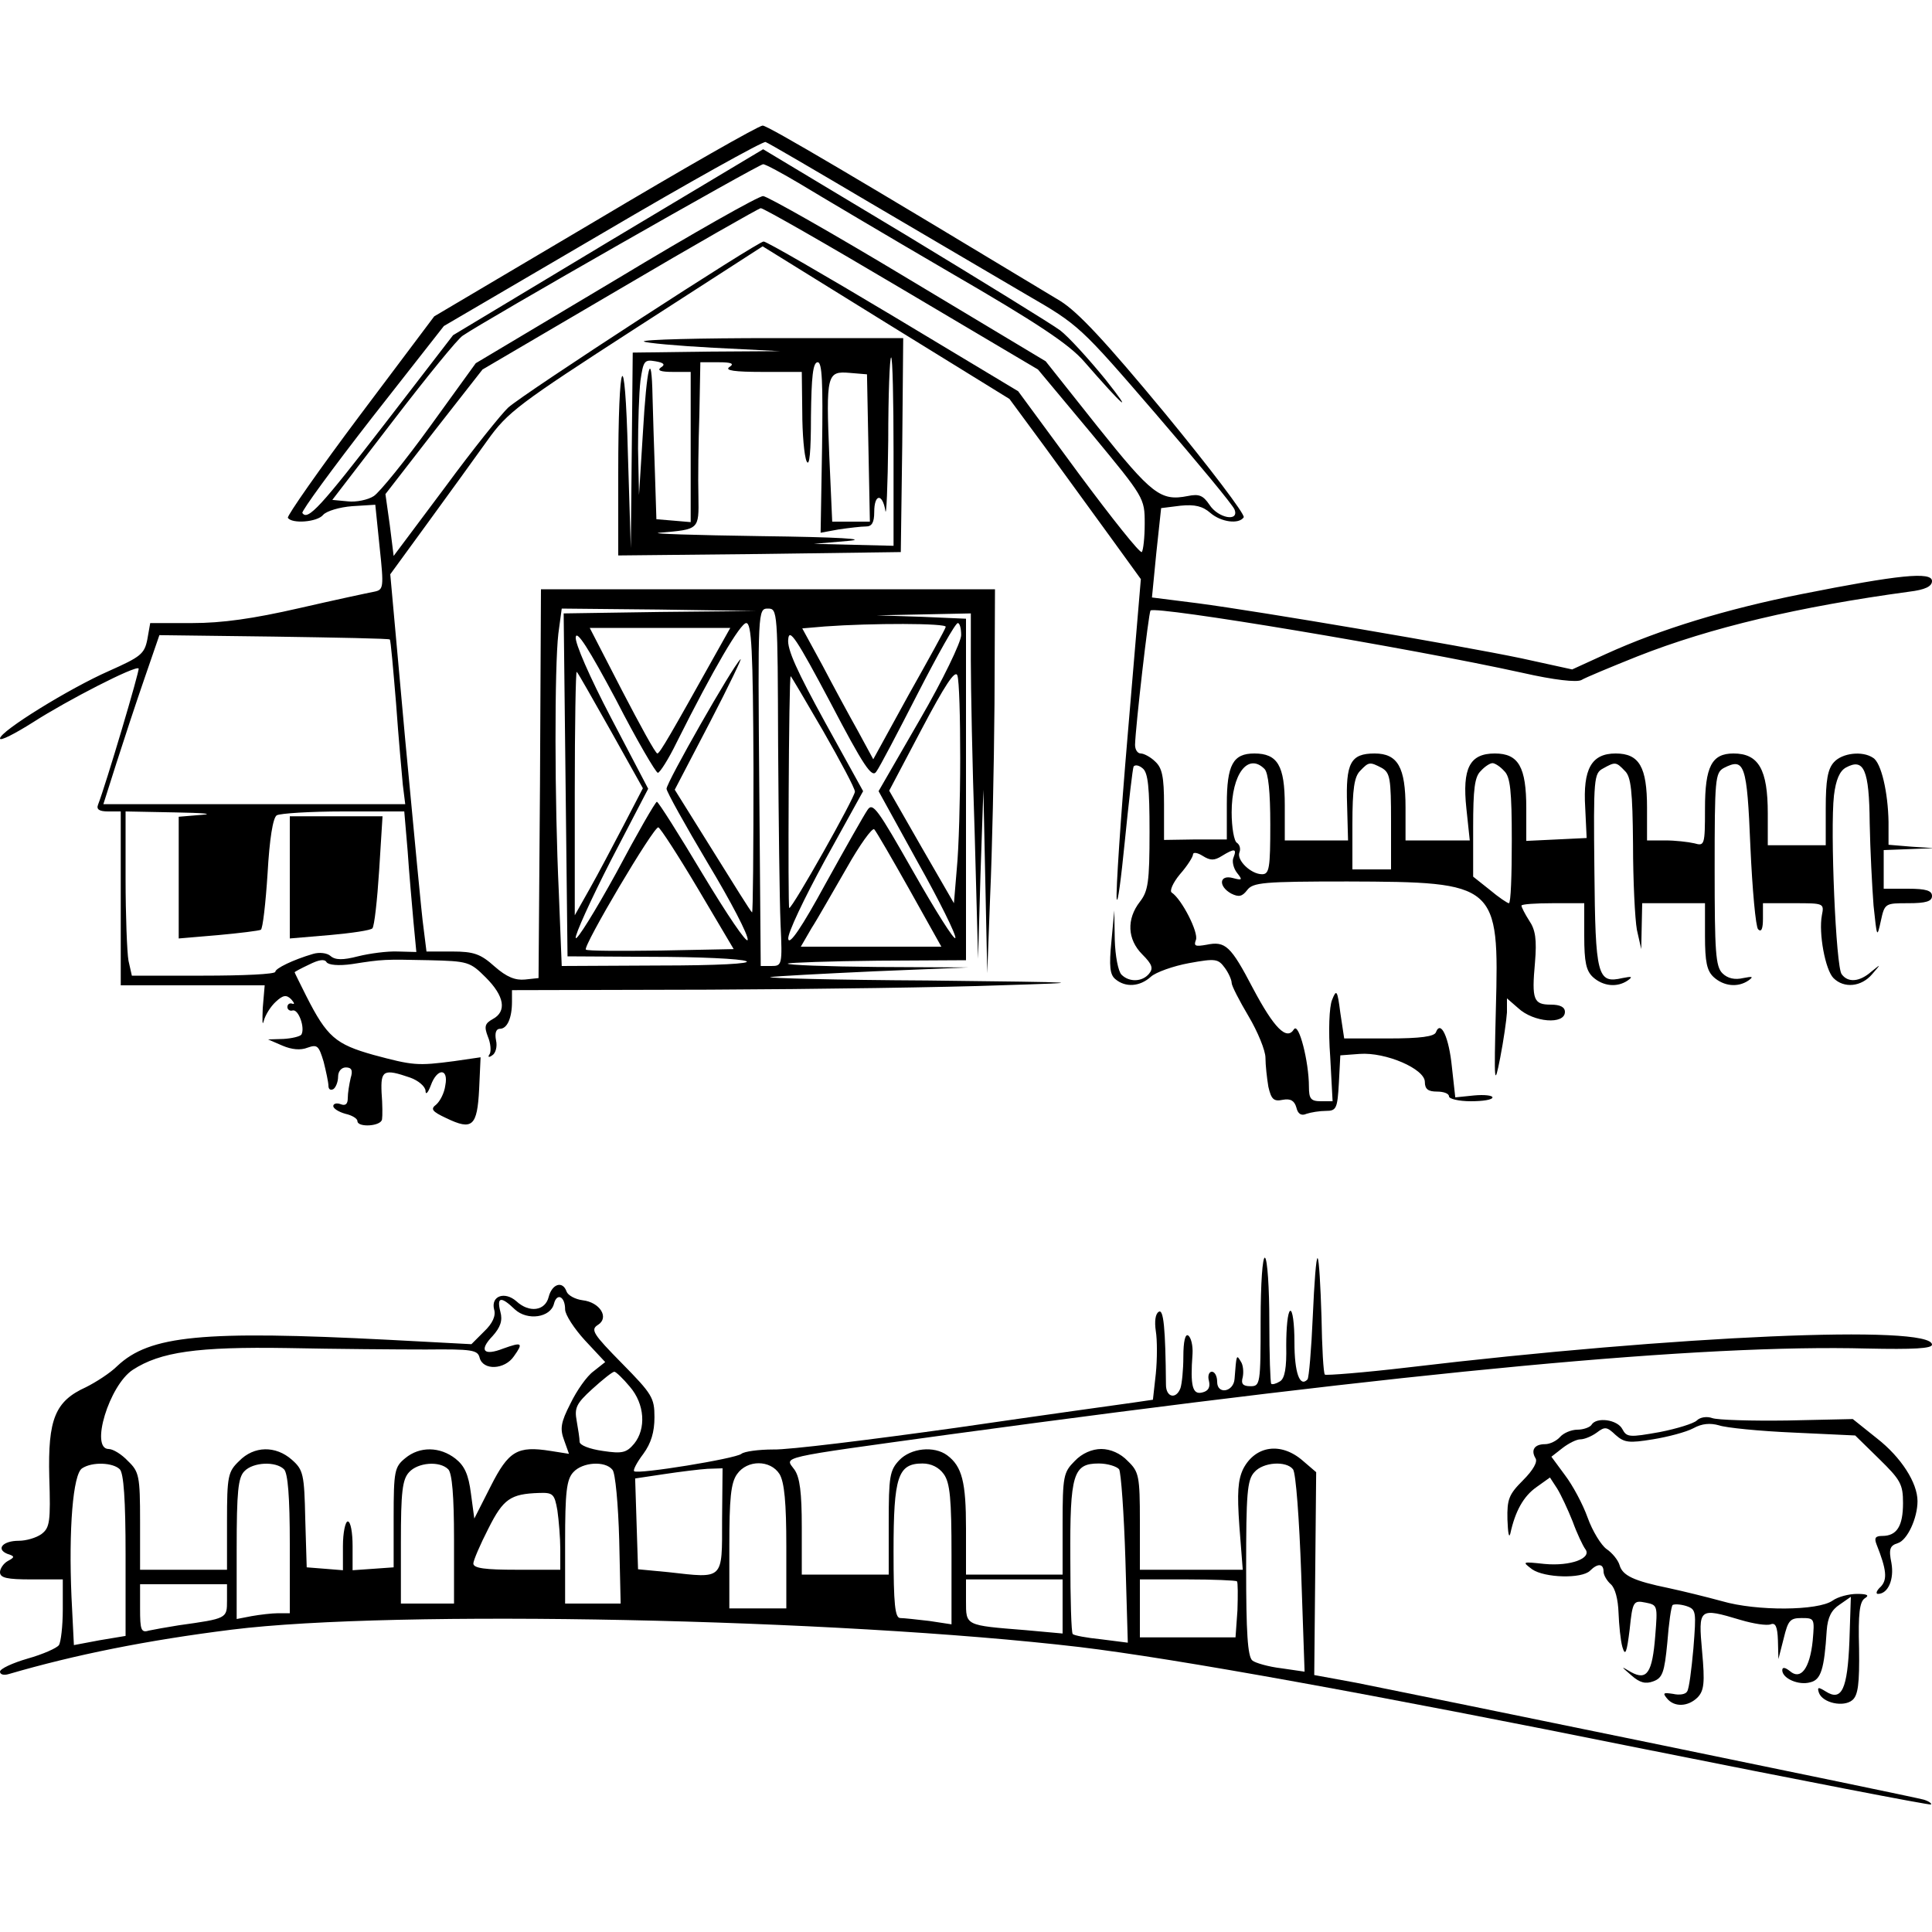 <?xml version="1.0" encoding="UTF-8"?>
<!DOCTYPE svg  PUBLIC '-//W3C//DTD SVG 20010904//EN'  'http://www.w3.org/TR/2001/REC-SVG-20010904/DTD/svg10.dtd'>
<svg width="400pt" height="400pt" version="1.0" viewBox="0 0 400 400" xmlns="http://www.w3.org/2000/svg">
<g transform="translate(0 400) scale(.1 -.1)">
<path d="m1232 3542-333-197-154-205c-84-112-151-208-149-212 8-13 61-9 73 6 7 8 34 16 60 18l48 3 9-88c9-84 8-88-11-92-11-2-81-17-155-34-96-22-160-31-222-31h-87l-6-34c-6-30-14-36-79-65-82-36-226-125-226-140 0-6 31 10 69 34 70 45 212 118 218 111 3-2-68-241-84-282-4-10 3-14 21-14h26v-180-180h149 149l-4-47c-1-27-1-38 2-27 3 12 14 30 25 40 15 14 22 15 32 5 6-7 8-11 2-9-5 2-10-1-10-7 0-5 5-9 11-7 12 3 26-36 18-50-3-4-20-8-37-9l-32-1 30-13c19-8 37-10 52-4 20 7 23 4 33-29 5-20 10-43 10-50s4-10 10-7c5 3 10 15 10 26s7 19 16 19c12 0 15-6 10-22-3-13-6-31-6-42 0-12-5-16-15-12-8 3-15 1-15-4s11-12 25-16c14-3 25-10 25-15 0-14 50-11 51 4 1 6 1 31-1 55-2 46 4 50 59 31 17-6 31-18 32-27 0-10 5-5 11 11 13 36 37 36 30 0-2-16-11-33-19-40-12-9-9-14 21-28 54-26 64-17 68 60l3 66-55-8c-76-10-85-9-167 13-78 22-96 37-139 122-13 26-24 48-24 49s13 8 30 16c20 10 32 12 36 5 4-6 25-8 53-4 64 10 66 10 159 8 81-2 85-3 118-36 38-38 44-70 14-86-16-9-18-15-10-36 6-14 7-30 4-36-5-7-2-8 5-3 7 4 11 18 8 31-3 15 0 24 8 24 15 0 25 22 25 56v24l408 1c224 1 495 5 602 9 190 6 187 6-150 10-190 1-336 5-325 7s108 7 215 12l195 8-189 1c-104 1-187 4-185 7 3 2 87 5 187 6l182 1v354 353l-92 4-93 3 98 2 97 2v-98c0-54 3-215 8-358l7-259 5 175 6 175 8-380 6 160c4 88 8 267 9 398l1 237h-470-470l-2-402-3-403-28-3c-20-2-38 5-63 27-29 26-43 31-88 31h-53l-6 48c-4 26-20 201-38 390l-31 343 78 107c43 59 98 135 123 170 42 59 65 76 308 233l262 169 255-158 256-158 73-99c40-55 101-139 136-187l63-87-27-320c-15-175-25-329-23-342s9 41 17 121 16 149 18 153c3 4 11 3 19-4 11-9 14-40 14-131 0-105-3-123-20-145-28-36-26-78 5-109 21-21 23-29 14-40-14-17-41-18-57-2-7 7-13 39-14 72l-1 61-6-65c-5-50-3-68 8-77 21-18 51-16 74 5 10 9 46 22 79 28 55 10 60 9 74-10 8-11 14-25 14-31s16-37 35-69 35-71 35-86 3-42 6-60c6-26 11-31 30-27 16 3 24-2 28-16 3-13 10-18 21-13 9 3 27 6 40 6 22 0 24 5 27 58l3 57 40 3c54 4 135-31 135-58 0-15 7-20 25-20 14 0 25-4 25-10 0-5 20-10 45-10s45 3 45 8c0 4-17 6-38 4l-39-4-7 63c-6 61-23 98-33 72-3-9-32-13-98-13h-92l-8 53c-6 47-8 50-17 27-6-14-8-64-4-117l5-93h-24c-21 0-25 5-25 30 0 52-21 134-31 119-15-24-41 2-85 85-46 88-57 98-96 90-23-4-27-3-22 10 6 15-29 84-50 98-5 3 2 20 17 38 15 17 27 36 27 41s9 4 20-3c16-10 24-10 40 0 26 16 31 15 24-3-4-8 0-23 7-32 12-15 11-16-8-11-29 8-31-17-4-32 16-8 23-6 33 7 12 16 33 18 208 18 310-1 314-4 307-265-4-156-3-161 9-100 7 36 13 78 14 94v29l23-20c32-30 97-35 97-8 0 10-10 15-29 15-36 0-40 10-33 87 4 48 1 68-12 87-9 14-16 28-16 31s29 5 65 5h65v-68c0-54 4-72 18-85 21-19 50-22 72-7 11 8 9 9-11 5-52-12-56 4-58 224-2 190-1 200 18 210 25 14 27 14 45-5 13-12 16-42 17-152 0-75 4-155 8-177l9-40 1 48 1 47h65 65v-68c0-54 4-72 18-85 21-19 50-22 72-7 11 8 9 9-11 5-17-4-32-1-43 10-14 14-16 44-16 215 0 187 1 200 19 210 43 22 48 8 55-163 4-89 11-166 16-171 7-7 10 2 10 22v32h64c62 0 63 0 58-25-7-37 7-113 24-130 22-22 58-18 80 8 19 22 19 22-2 5-24-21-48-23-61-5-12 14-24 299-16 370 4 33 12 51 25 58 37 20 48-4 49-115 1-55 5-132 8-171 7-66 7-68 15-32 8 37 9 37 57 37 37 0 49 4 49 15s-12 15-50 15h-50v40 40l53 2 52 2-47 3-48 4v47c-1 61-15 123-32 133-22 15-64 10-81-9-13-14-17-38-17-95v-77h-60-60v66c0 91-19 124-71 124-45 0-59-27-59-114 0-76-1-78-22-72-13 3-40 6-60 6h-38v68c0 84-16 112-65 112-50 0-68-32-63-112l3-63-62-3-63-3v68c0 85-16 113-65 113-52 0-68-30-59-114l7-66h-67-66v68c0 83-16 112-64 112-50 0-60-20-57-106l2-74h-66-65v73c0 82-15 107-63 107-44 0-57-23-57-105v-73h-65l-65-1v73c0 58-4 76-18 89-10 10-24 17-30 17-7 0-12 8-12 18 1 38 28 273 32 278 11 10 534-77 770-129 66-15 112-20 122-15 8 5 61 27 116 49 152 60 335 103 563 134 33 4 47 11 47 22 0 20-69 13-270-27-156-31-293-73-405-124l-70-32-105 23c-129 27-541 97-670 114l-95 12 9 92 10 93 40 5c30 3 46-1 62-15 22-19 59-24 69-9 3 6-70 102-162 214-125 151-181 211-218 234-406 245-605 363-616 363-8 0-164-89-347-198zm573 36c116-68 260-153 320-188 109-63 111-65 268-247 86-100 160-189 163-198 10-26-34-18-52 10-13 19-21 23-45 18-56-11-74 3-186 143l-108 136-285 171c-156 94-292 171-300 171-8 1-146-77-305-173l-290-173-94-130c-52-72-105-137-117-145s-37-13-54-11l-32 3 126 164c69 90 134 170 144 176 43 30 613 355 622 355 5 0 40-19 77-41 38-23 176-105 308-182 183-106 249-150 280-186 81-93 105-114 44-37-35 43-77 89-94 102-16 12-162 102-322 199l-293 176-321-192-321-193-141-183c-133-172-160-202-171-185-2 4 63 93 144 197l149 190 328 192c180 106 333 191 338 189 6-2 105-60 220-128zm62-176 282-167 111-133c109-132 110-133 110-186 0-29-3-55-6-59-4-3-62 70-131 163l-125 170-258 155c-142 85-263 155-269 155-12 0-496-314-529-344-13-12-72-85-130-164l-107-143-8 64-9 64 100 129 101 129 283 166c156 92 288 167 293 168 6 0 137-75 292-167zm-501-669-199-3 8-710 175-1c96 0 184-4 195-9 12-5-59-9-181-9l-201-1-6 152c-9 191-9 467-1 536l7 52 201-2 201-3-199-2zm245-275c1-156 3-322 5-370 4-86 3-88-19-88h-22l-3 370c-3 367-3 370 18 370 20 0 20-5 21-282zm-51-50c0-166-1-300-3-297-3 2-39 60-82 129l-78 125 73 140c40 77 68 136 63 130-17-16-153-255-153-268 0-6 39-76 86-155 47-78 84-149 82-158-2-8-43 53-93 136-49 82-92 150-95 150s-41-66-84-147c-44-80-82-141-84-135s31 79 73 161l77 148-77 147c-44 84-75 155-73 167 2 15 27-24 83-129 43-84 83-152 87-152s22 28 39 63c77 154 132 247 144 247 11 0 14-54 15-302zm398 294c-1-5-36-68-77-141l-73-133-32 59c-18 32-51 93-73 135l-42 77 47 4c95 7 254 7 250-1zm32-17c0-14-38-93-85-174l-86-149 81-147c45-80 80-151 78-157s-41 56-87 137c-74 130-84 145-95 128-7-10-46-79-87-153-49-90-75-128-77-114-2 11 33 84 76 163l79 143-79 143c-57 104-79 151-76 172 2 23 17 1 87-131 69-132 86-157 95-144 7 9 45 82 86 162s78 146 83 146c4 0 7-11 7-25zm-510-42c-90-161-114-203-119-203-4 0-36 59-73 130l-67 130h146 145l-32-57zm-673 33c2-1 7-61 13-132 5-71 12-147 14-169l5-40h-313-312l27 85c15 47 41 126 58 175l31 90 237-3c131-2 239-4 240-6zm1181-246c0-85-3-188-7-228l-6-72-67 116-67 117 67 127c48 91 69 123 74 112 4-10 6-87 6-172zm-723 56 66-118-40-77c-22-42-53-101-70-131l-31-55v254c0 140 2 252 4 250 3-2 34-58 71-123zm439 1c36-63 66-119 66-126 0-12-129-241-136-241-3 0-1 480 3 480 1 0 31-51 67-113zm914-79c8-8 12-48 12-115 0-90-2-103-17-103-23 0-53 29-47 45 3 7 1 16-5 20-6 3-11 32-11 63 0 80 34 124 68 90zm243 2c17-10 19-22 19-110v-100h-40-40v94c0 73 4 98 16 110 18 19 20 19 45 6zm253-6c13-12 16-41 16-145 0-71-2-129-6-129-3 0-21 12-40 28l-34 27v102c0 79 3 105 16 117 8 9 19 16 24 16s16-7 24-16zm-2696-91-48-4v-126-126l82 7c44 4 84 9 88 11s10 55 14 117c4 71 11 115 19 120 7 4 69 8 138 8h126l7-82c3-46 9-111 12-146l6-63-38 1c-22 1-59-4-83-10-31-8-47-8-57 1-7 6-23 8-36 4-41-12-78-30-78-37 0-5-67-8-149-8h-148l-7 31c-3 17-6 94-6 170v139l103-2c56-1 81-3 55-5zm1027-153 74-125-151-3c-83-1-153-1-155 2-7 6 141 256 150 253 4-1 41-58 82-127zm438-2 66-118h-145-146l22 38c13 20 45 77 73 125 27 48 53 84 57 80s37-61 73-125z"/>
<path d="m600 2184v-127l82 7c46 4 86 10 89 14 4 4 10 58 14 120l7 112h-96-96v-126z"/>
<path d="m1333 3293c4-3 69-9 144-13l138-7-152-1-153-2-2-202-2-203-6 195c-6 235-20 207-20-41v-169l293 3 292 4 3 222 2 221h-271c-150 0-269-3-266-7zm35-54c-8-6 0-9 25-9h37v-156-155l-35 3-36 3-3 95c-2 52-4 124-5 159-2 102-12 64-20-76l-8-128-2 96c0 53 2 116 5 141 6 41 8 44 31 40 18-3 21-7 11-13zm482-174v-195l-82 2-83 2 70 6c46 4-17 8-180 10-137 2-232 5-210 7 83 7 82 6 81 75-1 35 0 111 2 171l2 107h38c27 0 33-3 22-10-10-7 11-10 68-10h82l1-82c0-46 4-92 9-103 6-13 9 20 9 93 1 82 4 112 14 112 9 0 11-40 9-176l-3-177 38 7c21 3 46 6 56 6 12 0 17 8 17 30 0 38 17 39 23 3 2-16 5 50 6 145 0 94 3 172 6 172s5-88 5-195zm-52 8 3-153h-39-39l-6 135c-7 170-5 177 42 173l36-3 3-152z"/>
<path d="m2610 1266c0-132-1-136-21-136-16 0-20 5-16 19 2 10 1 25-4 32-9 15-9 16-13-36-2-27-36-33-36-6 0 12-5 21-11 21s-9-9-6-19c3-13-1-21-14-24-20-5-25 13-20 80 1 17-3 34-9 38s-10-12-10-44c0-27-3-56-6-65-9-24-30-19-30 7-1 117-5 158-15 151-7-4-9-20-6-40 3-18 3-58 0-88l-6-54-41-6c-22-3-187-26-366-52-179-25-349-46-379-45-30 0-60-4-66-9-12-10-215-43-222-36-3 2 6 19 19 36 16 22 23 45 23 76 0 40-5 48-67 111-60 61-66 70-50 80 24 15 4 47-32 51-15 2-30 10-33 18-8 23-30 16-37-11-7-29-40-34-67-9-24 21-53 11-46-17 4-13-3-29-21-46l-26-26-170 9c-388 20-496 9-563-54-15-15-45-34-65-44-64-29-79-66-76-186 3-93 1-105-16-118-11-8-32-14-47-14-33 0-48-17-24-27 16-5 16-7 1-15-9-5-16-16-16-23 0-12 15-15 65-15h65v-62c0-35-4-68-8-74s-33-19-65-28c-31-9-57-21-57-27s8-8 18-5c137 40 286 70 462 92 336 42 1253 23 1755-36 200-24 608-98 1168-211 325-65 593-117 595-115s-5 7-15 10c-20 6-1039 215-1175 242l-87 16 4 420-28 24c-45 39-98 31-123-17-11-23-13-49-8-119l7-90h-107-106v100c0 94-2 103-25 125-15 16-36 25-55 25s-40-9-55-25c-23-23-25-31-25-130v-105h-100-100v96c0 95-8 128-39 151-27 20-75 15-99-10-20-21-22-34-22-130v-107h-90-90v98c0 72-4 103-15 119-20 28-43 23 320 73 970 132 1559 187 1901 178 95-2 134 0 134 8 0 42-530 19-1084-47-93-11-171-17-173-15-3 3-6 57-7 120-2 64-5 118-8 121s-7-51-10-120-8-128-11-131c-16-17-27 14-27 77 0 39-4 68-9 65s-8-35-8-72c1-46-3-68-13-74-8-5-16-7-18-5s-4 60-4 129-4 129-9 132-9-53-9-130zm-1440 23c0-11 19-40 41-64l42-45-24-19c-14-10-35-40-48-67-20-39-22-52-13-76l10-28-38 6c-69 11-87 0-124-73l-34-67-7 52c-5 39-13 57-32 72-32 25-74 26-104 1-22-18-24-26-24-123v-103l-42-3-43-3v50c0 28-4 51-10 51-5 0-10-23-10-51v-50l-37 3-38 3-3 100c-2 93-4 102-28 123-33 29-78 29-109-3-23-22-25-31-25-125v-100h-90-90v100c0 94-2 103-25 125-13 14-31 25-40 25-39 0 1 132 50 164 57 37 133 48 320 45 99-2 228-3 287-3 96 1 107-1 111-17 7-27 52-25 71 3 20 28 17 30-22 16-41-16-51-4-22 26 16 18 21 32 16 50-8 31 1 33 30 5 26-24 74-17 81 12 6 23 23 15 23-12zm134-160c31-36 34-87 9-118-16-19-25-21-65-15-28 4-48 12-48 19s-3 26-6 43c-5 27-1 36 32 66 22 20 42 36 46 36 3 0 18-14 32-31zm-1056-171c8-8 12-62 12-178v-167l-54-9-53-10-5 100c-6 140 3 254 22 266 21 14 64 12 78-2zm340 0c8-8 12-57 12-155v-143h-24c-13 0-38-3-55-6l-31-6v145c0 119 3 148 16 161 18 19 65 21 82 4zm340 0c8-8 12-55 12-145v-133h-55-55v127c0 104 3 130 17 145 18 20 63 24 81 6zm340-1c6-6 12-72 14-145l3-132h-57-58v127c0 104 3 130 17 145 19 21 66 24 81 5zm346-9c10-17 14-59 14-150v-128h-59-59v128c0 99 3 132 16 150 21 30 69 30 88 0zm340 0c13-18 16-52 16-167v-144l-46 7c-26 3-53 6-60 6-11 0-14 28-14 138 0 155 9 182 60 182 18 0 34-8 44-22zm363 10c4-7 10-91 13-186l5-173-55 7c-30 3-57 8-59 11-3 2-5 72-5 156-1 176 6 197 59 197 18 0 37-6 42-12zm360 0c6-7 13-104 17-216l7-203-48 7c-26 3-54 11-60 16-10 8-13 59-13 191 0 154 2 183 17 199 18 21 66 24 80 6zm-1182-105c0-125 4-121-111-108l-63 6-6 188 60 9c33 5 74 10 90 11l31 1-1-107zm-341 20c3-21 6-57 6-80v-43h-90c-65 0-90 3-90 13 0 6 14 39 31 72 31 62 46 72 105 74 29 1 32-2 38-36zm1046-199v-56l-77 7c-125 10-123 9-123 60v45h100 100v-56zm361 52c2-2 2-29 1-60l-4-56h-99-99v60 60h98c54 0 101-2 103-4zm-2091-40c0-37 0-37-100-51-25-4-53-9-62-11-16-5-18 2-18 45v51h90 90v-34z"/>
<path d="m3513 1059c-6-6-41-17-77-24-62-11-68-11-77 6-10 20-54 26-64 9-3-5-17-10-29-10-13 0-29-7-36-15s-21-15-31-15c-22 0-30-12-20-29 5-7-4-24-26-46-29-29-33-39-32-81 1-27 3-40 6-29 10 46 27 77 54 96l28 20 15-23c8-13 22-43 32-68 9-25 21-50 26-57 15-19-30-36-84-31-47 5-47 5-26-11 26-18 103-20 120-3 16 16 28 15 28-2 0-7 7-19 15-26 9-8 15-31 16-59 1-25 4-57 8-71 6-20 9-12 15 36 6 59 8 61 33 56s25-6 20-69c-6-76-17-93-50-75-22 13-22 13 1-7 17-15 29-18 45-12 19 7 23 18 29 80 3 40 8 75 11 78 3 2 15 2 28-2 21-7 21-11 15-88-4-44-9-84-13-89-3-6-16-8-29-5-20 3-22 2-13-9 15-19 44-18 64 2 13 14 15 30 9 95-8 90-7 91 80 65 27-8 54-12 62-9 10 4 14-5 15-33l1-39 11 43c9 37 13 42 37 42 27 0 27-1 23-47-6-58-25-82-47-63-10 8-16 9-16 2 0-17 34-32 58-25 22 5 29 27 34 107 2 28 10 43 27 54l23 16-3-92c-4-100-16-125-49-104-16 10-18 9-14-3 8-21 51-30 69-15 12 10 15 34 14 107-2 72 1 97 12 104 10 6 5 9-16 9-17 0-40-6-51-14-30-21-157-22-229-1-33 9-82 21-110 27-73 15-96 26-102 48-3 10-15 25-27 33-11 8-29 37-39 65s-31 67-47 88l-28 38 23 18c13 10 29 18 37 18s23 6 34 14c17 13 21 12 39-5 18-16 28-17 77-9 31 5 69 15 84 23 18 10 35 11 53 6 14-5 84-12 154-15l128-6 49-48c45-44 50-53 50-92 0-48-13-68-43-68-14 0-17-4-12-17 21-53 23-73 9-88-9-8-11-15-6-15 21 0 34 30 28 64-6 29-3 36 13 41 20 6 41 52 41 87 0 38-34 91-84 130l-50 40-136-3c-74-1-144 1-155 5s-25 2-32-5z"/>
</g>
</svg>

